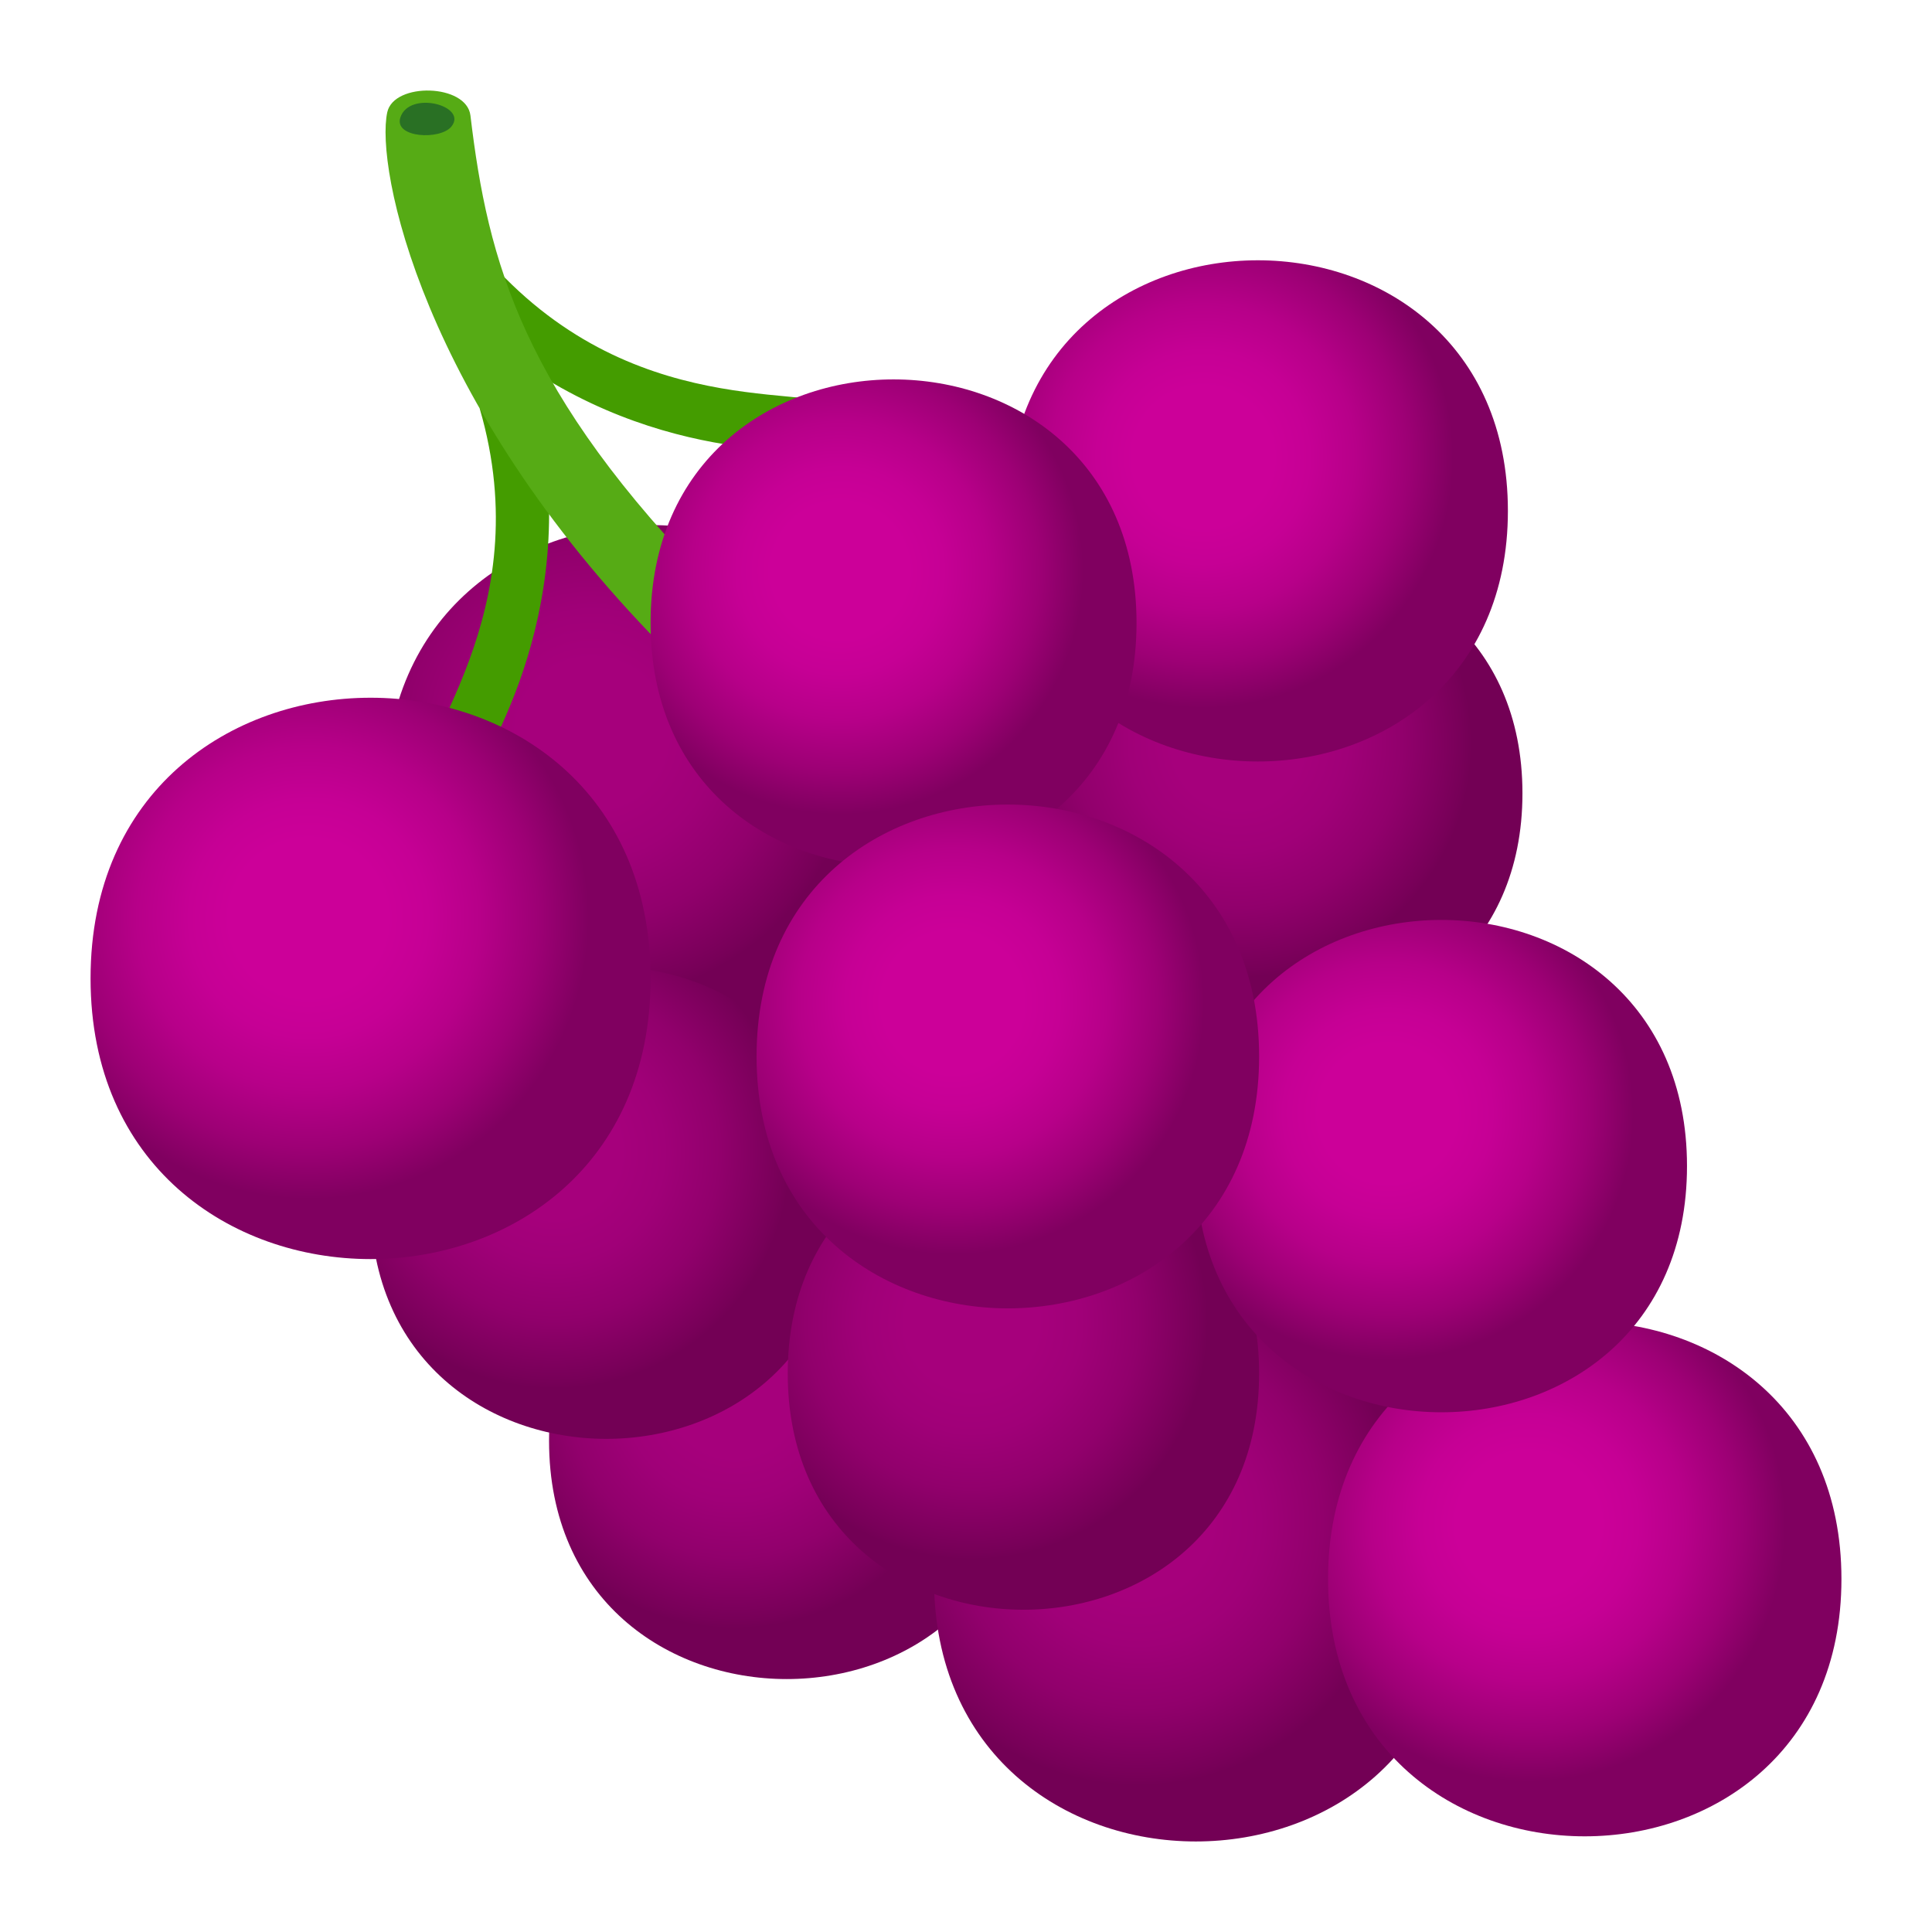 <?xml version="1.0" encoding="utf-8"?>
<!-- Generator: Adobe Illustrator 15.0.0, SVG Export Plug-In . SVG Version: 6.00 Build 0)  -->
<!DOCTYPE svg PUBLIC "-//W3C//DTD SVG 1.1//EN" "http://www.w3.org/Graphics/SVG/1.1/DTD/svg11.dtd">
<svg version="1.1" id="Layer_1" xmlns:x="http://ns.adobe.com/Extensibility/1.0/" xmlns:i="http://ns.adobe.com/AdobeIllustrator/10.0/" xmlns:graph="http://ns.adobe.com/Graphs/1.0/"
	 xmlns="http://www.w3.org/2000/svg" xmlns:xlink="http://www.w3.org/1999/xlink" xmlns:a="http://ns.adobe.com/AdobeSVGViewerExtensions/3.0/"
	 x="0px" y="0px" width="64px" height="64px" viewBox="0 0 64 64" enable-background="new 0 0 64 64" xml:space="preserve">
<radialGradient id="SVGID_1_" cx="278.607" cy="-330.141" r="9.083" gradientTransform="matrix(0.967 0 0 -0.969 -249.8 -295.6)" gradientUnits="userSpaceOnUse">
	<stop  offset="0.279" style="stop-color:#A6007C"/>
	<stop  offset="0.465" style="stop-color:#A00078"/>
	<stop  offset="0.704" style="stop-color:#91006C"/>
	<stop  offset="0.969" style="stop-color:#770058"/>
	<stop  offset="1" style="stop-color:#730055"/>
	<a:midPointStop  offset="0.279" style="stop-color:#A6007C"/>
	<a:midPointStop  offset="0.655" style="stop-color:#A6007C"/>
	<a:midPointStop  offset="1" style="stop-color:#730055"/>
</radialGradient>
<path fill="url(#SVGID_1_)" d="M30.331,26.195c0,11.735-17.561,11.735-17.561,0S30.331,14.46,30.331,26.195z"/>
<radialGradient id="SVGID_2_" cx="283.489" cy="-352.572" r="8.144" gradientTransform="matrix(0.967 0 0 -0.969 -249.8 -295.6)" gradientUnits="userSpaceOnUse">
	<stop  offset="0.279" style="stop-color:#A6007C"/>
	<stop  offset="0.465" style="stop-color:#A00078"/>
	<stop  offset="0.704" style="stop-color:#91006C"/>
	<stop  offset="0.969" style="stop-color:#770058"/>
	<stop  offset="1" style="stop-color:#730055"/>
	<a:midPointStop  offset="0.279" style="stop-color:#A6007C"/>
	<a:midPointStop  offset="0.655" style="stop-color:#A6007C"/>
	<a:midPointStop  offset="1" style="stop-color:#730055"/>
</radialGradient>
<path fill="url(#SVGID_2_)" d="M33.934,47.729c0,10.523-15.746,10.523-15.746,0C18.188,37.207,33.934,37.209,33.934,47.729z"/>
<radialGradient id="SVGID_3_" cx="297.316" cy="-357.114" r="8.973" gradientTransform="matrix(0.967 0 0 -0.969 -249.8 -295.6)" gradientUnits="userSpaceOnUse">
	<stop  offset="0.279" style="stop-color:#A6007C"/>
	<stop  offset="0.465" style="stop-color:#A00078"/>
	<stop  offset="0.704" style="stop-color:#91006C"/>
	<stop  offset="0.969" style="stop-color:#770058"/>
	<stop  offset="1" style="stop-color:#730055"/>
	<a:midPointStop  offset="0.279" style="stop-color:#A6007C"/>
	<a:midPointStop  offset="0.655" style="stop-color:#A6007C"/>
	<a:midPointStop  offset="1" style="stop-color:#730055"/>
</radialGradient>
<path fill="url(#SVGID_3_)" d="M48.286,52.307c0,11.592-17.346,11.592-17.346,0C30.939,40.717,48.286,40.717,48.286,52.307z"/>
<radialGradient id="SVGID_4_" cx="277.321" cy="-344.441" r="8.078" gradientTransform="matrix(0.967 0 0 -0.969 -249.8 -295.6)" gradientUnits="userSpaceOnUse">
	<stop  offset="0.279" style="stop-color:#A6007C"/>
	<stop  offset="0.465" style="stop-color:#A00078"/>
	<stop  offset="0.704" style="stop-color:#91006C"/>
	<stop  offset="0.969" style="stop-color:#770058"/>
	<stop  offset="1" style="stop-color:#730055"/>
	<a:midPointStop  offset="0.279" style="stop-color:#A6007C"/>
	<a:midPointStop  offset="0.655" style="stop-color:#A6007C"/>
	<a:midPointStop  offset="1" style="stop-color:#730055"/>
</radialGradient>
<path fill="url(#SVGID_4_)" d="M27.892,39.837c0,10.436-15.616,10.436-15.616,0C12.275,29.402,27.892,29.402,27.892,39.837z"/>
<radialGradient id="SVGID_5_" cx="300.74" cy="-330.465" r="7.997" gradientTransform="matrix(0.967 0 0 -0.969 -249.8 -295.6)" gradientUnits="userSpaceOnUse">
	<stop  offset="0.279" style="stop-color:#A6007C"/>
	<stop  offset="0.465" style="stop-color:#A00078"/>
	<stop  offset="0.704" style="stop-color:#91006C"/>
	<stop  offset="0.969" style="stop-color:#770058"/>
	<stop  offset="1" style="stop-color:#730055"/>
	<a:midPointStop  offset="0.279" style="stop-color:#A6007C"/>
	<a:midPointStop  offset="0.655" style="stop-color:#A6007C"/>
	<a:midPointStop  offset="1" style="stop-color:#730055"/>
</radialGradient>
<path fill="url(#SVGID_5_)" d="M50.433,26.28c0,10.333-15.461,10.333-15.461,0C34.972,15.947,50.433,15.947,50.433,26.28z"/>
<radialGradient id="SVGID_6_" cx="291.618" cy="-350.284" r="8.077" gradientTransform="matrix(0.967 0 0 -0.969 -249.8 -295.6)" gradientUnits="userSpaceOnUse">
	<stop  offset="0.279" style="stop-color:#A6007C"/>
	<stop  offset="0.465" style="stop-color:#A00078"/>
	<stop  offset="0.704" style="stop-color:#91006C"/>
	<stop  offset="0.969" style="stop-color:#770058"/>
	<stop  offset="1" style="stop-color:#730055"/>
	<a:midPointStop  offset="0.279" style="stop-color:#A6007C"/>
	<a:midPointStop  offset="0.655" style="stop-color:#A6007C"/>
	<a:midPointStop  offset="1" style="stop-color:#730055"/>
</radialGradient>
<path fill="url(#SVGID_6_)" d="M41.71,45.498c0,10.436-15.615,10.436-15.615,0C26.095,35.063,41.71,35.063,41.71,45.498z"/>
<path fill="#449C00" d="M15.89,13.529c2.005,6.857-2.29,11.195-1.926,12.601c0.196,0.76,1.325,0.637,1.629-0.066
	c0.473-1.085,3.845-6.016,2.1-13.067L15.89,13.529z"/>
<path fill="#449C00" d="M16.496,8.963c4.904,5.186,10.805,3.645,11.834,4.667c0.553,0.551-0.119,1.469-0.878,1.38
	c-1.171-0.138-7.118,0.301-12.325-4.753L16.496,8.963z"/>
<path fill="#56AB15" d="M23.71,19.504c-6.414-6.509-7.547-10.825-8.126-15.677c-0.125-1.055-2.534-1.113-2.755-0.11
	c-0.396,1.811,1.118,9.556,9.083,17.657L23.71,19.504z"/>
<path fill="#297024" d="M14.953,4.193C14.585,4.646,13.052,4.569,13.26,3.9C13.551,2.977,15.514,3.502,14.953,4.193"/>
<radialGradient id="SVGID_7_" cx="299.538" cy="-320.685" r="8.569" gradientTransform="matrix(0.967 0 0 -0.969 -249.8 -295.6)" gradientUnits="userSpaceOnUse">
	<stop  offset="0.279" style="stop-color:#CC0099"/>
	<stop  offset="0.425" style="stop-color:#C60095"/>
	<stop  offset="0.612" style="stop-color:#B70089"/>
	<stop  offset="0.82" style="stop-color:#9D0075"/>
	<stop  offset="1" style="stop-color:#800060"/>
	<a:midPointStop  offset="0.279" style="stop-color:#CC0099"/>
	<a:midPointStop  offset="0.655" style="stop-color:#CC0099"/>
	<a:midPointStop  offset="1" style="stop-color:#800060"/>
</radialGradient>
<path fill="url(#SVGID_7_)" d="M49.951,16.924c0,11.069-16.565,11.069-16.565,0C33.386,5.855,49.951,5.855,49.951,16.924z"/>
<radialGradient id="SVGID_8_" cx="287.109" cy="-324.568" r="8.327" gradientTransform="matrix(0.967 0 0 -0.969 -249.8 -295.6)" gradientUnits="userSpaceOnUse">
	<stop  offset="0.279" style="stop-color:#CC0099"/>
	<stop  offset="0.425" style="stop-color:#C60095"/>
	<stop  offset="0.612" style="stop-color:#B70089"/>
	<stop  offset="0.82" style="stop-color:#9D0075"/>
	<stop  offset="1" style="stop-color:#800060"/>
	<a:midPointStop  offset="0.279" style="stop-color:#CC0099"/>
	<a:midPointStop  offset="0.655" style="stop-color:#CC0099"/>
	<a:midPointStop  offset="1" style="stop-color:#800060"/>
</radialGradient>
<path fill="url(#SVGID_8_)" d="M37.649,20.636c0,10.755-16.098,10.755-16.098,0C21.552,9.879,37.649,9.879,37.649,20.636z"/>
<radialGradient id="SVGID_9_" cx="310.687" cy="-357.152" r="8.797" gradientTransform="matrix(0.967 0 0 -0.969 -249.8 -295.6)" gradientUnits="userSpaceOnUse">
	<stop  offset="0.279" style="stop-color:#CC0099"/>
	<stop  offset="0.425" style="stop-color:#C60095"/>
	<stop  offset="0.612" style="stop-color:#B70089"/>
	<stop  offset="0.82" style="stop-color:#9D0075"/>
	<stop  offset="1" style="stop-color:#800060"/>
	<a:midPointStop  offset="0.279" style="stop-color:#CC0099"/>
	<a:midPointStop  offset="0.655" style="stop-color:#CC0099"/>
	<a:midPointStop  offset="1" style="stop-color:#800060"/>
</radialGradient>
<path fill="url(#SVGID_9_)" d="M61,52.307c0,11.365-17.007,11.365-17.007,0S61,40.941,61,52.307z"/>
<radialGradient id="SVGID_10_" cx="268.894" cy="-336.444" r="9.597" gradientTransform="matrix(0.967 0 0 -0.969 -249.8 -295.6)" gradientUnits="userSpaceOnUse">
	<stop  offset="0.279" style="stop-color:#CC0099"/>
	<stop  offset="0.425" style="stop-color:#C60095"/>
	<stop  offset="0.612" style="stop-color:#B70089"/>
	<stop  offset="0.82" style="stop-color:#9D0075"/>
	<stop  offset="1" style="stop-color:#800060"/>
	<a:midPointStop  offset="0.279" style="stop-color:#CC0099"/>
	<a:midPointStop  offset="0.655" style="stop-color:#CC0099"/>
	<a:midPointStop  offset="1" style="stop-color:#800060"/>
</radialGradient>
<path fill="url(#SVGID_10_)" d="M21.552,32.411c0,12.397-18.552,12.397-18.552,0S21.552,20.014,21.552,32.411z"/>
<radialGradient id="SVGID_11_" cx="305.862" cy="-343.12" r="8.416" gradientTransform="matrix(0.967 0 0 -0.969 -249.8 -295.6)" gradientUnits="userSpaceOnUse">
	<stop  offset="0.279" style="stop-color:#CC0099"/>
	<stop  offset="0.425" style="stop-color:#C60095"/>
	<stop  offset="0.612" style="stop-color:#B70089"/>
	<stop  offset="0.82" style="stop-color:#9D0075"/>
	<stop  offset="1" style="stop-color:#800060"/>
	<a:midPointStop  offset="0.279" style="stop-color:#CC0099"/>
	<a:midPointStop  offset="0.655" style="stop-color:#CC0099"/>
	<a:midPointStop  offset="1" style="stop-color:#800060"/>
</radialGradient>
<path fill="url(#SVGID_11_)" d="M55.884,38.629c0,10.873-16.271,10.873-16.271,0C39.612,27.755,55.884,27.755,55.884,38.629z"/>
<radialGradient id="SVGID_12_" cx="290.96" cy="-339.328" r="8.612" gradientTransform="matrix(0.967 0 0 -0.969 -249.8 -295.6)" gradientUnits="userSpaceOnUse">
	<stop  offset="0.279" style="stop-color:#CC0099"/>
	<stop  offset="0.425" style="stop-color:#C60095"/>
	<stop  offset="0.612" style="stop-color:#B70089"/>
	<stop  offset="0.82" style="stop-color:#9D0075"/>
	<stop  offset="1" style="stop-color:#800060"/>
	<a:midPointStop  offset="0.279" style="stop-color:#CC0099"/>
	<a:midPointStop  offset="0.655" style="stop-color:#CC0099"/>
	<a:midPointStop  offset="1" style="stop-color:#800060"/>
</radialGradient>
<path fill="url(#SVGID_12_)" d="M41.71,34.996c0,11.127-16.648,11.127-16.648,0C25.062,23.87,41.71,23.87,41.71,34.996z"/>
</svg>
